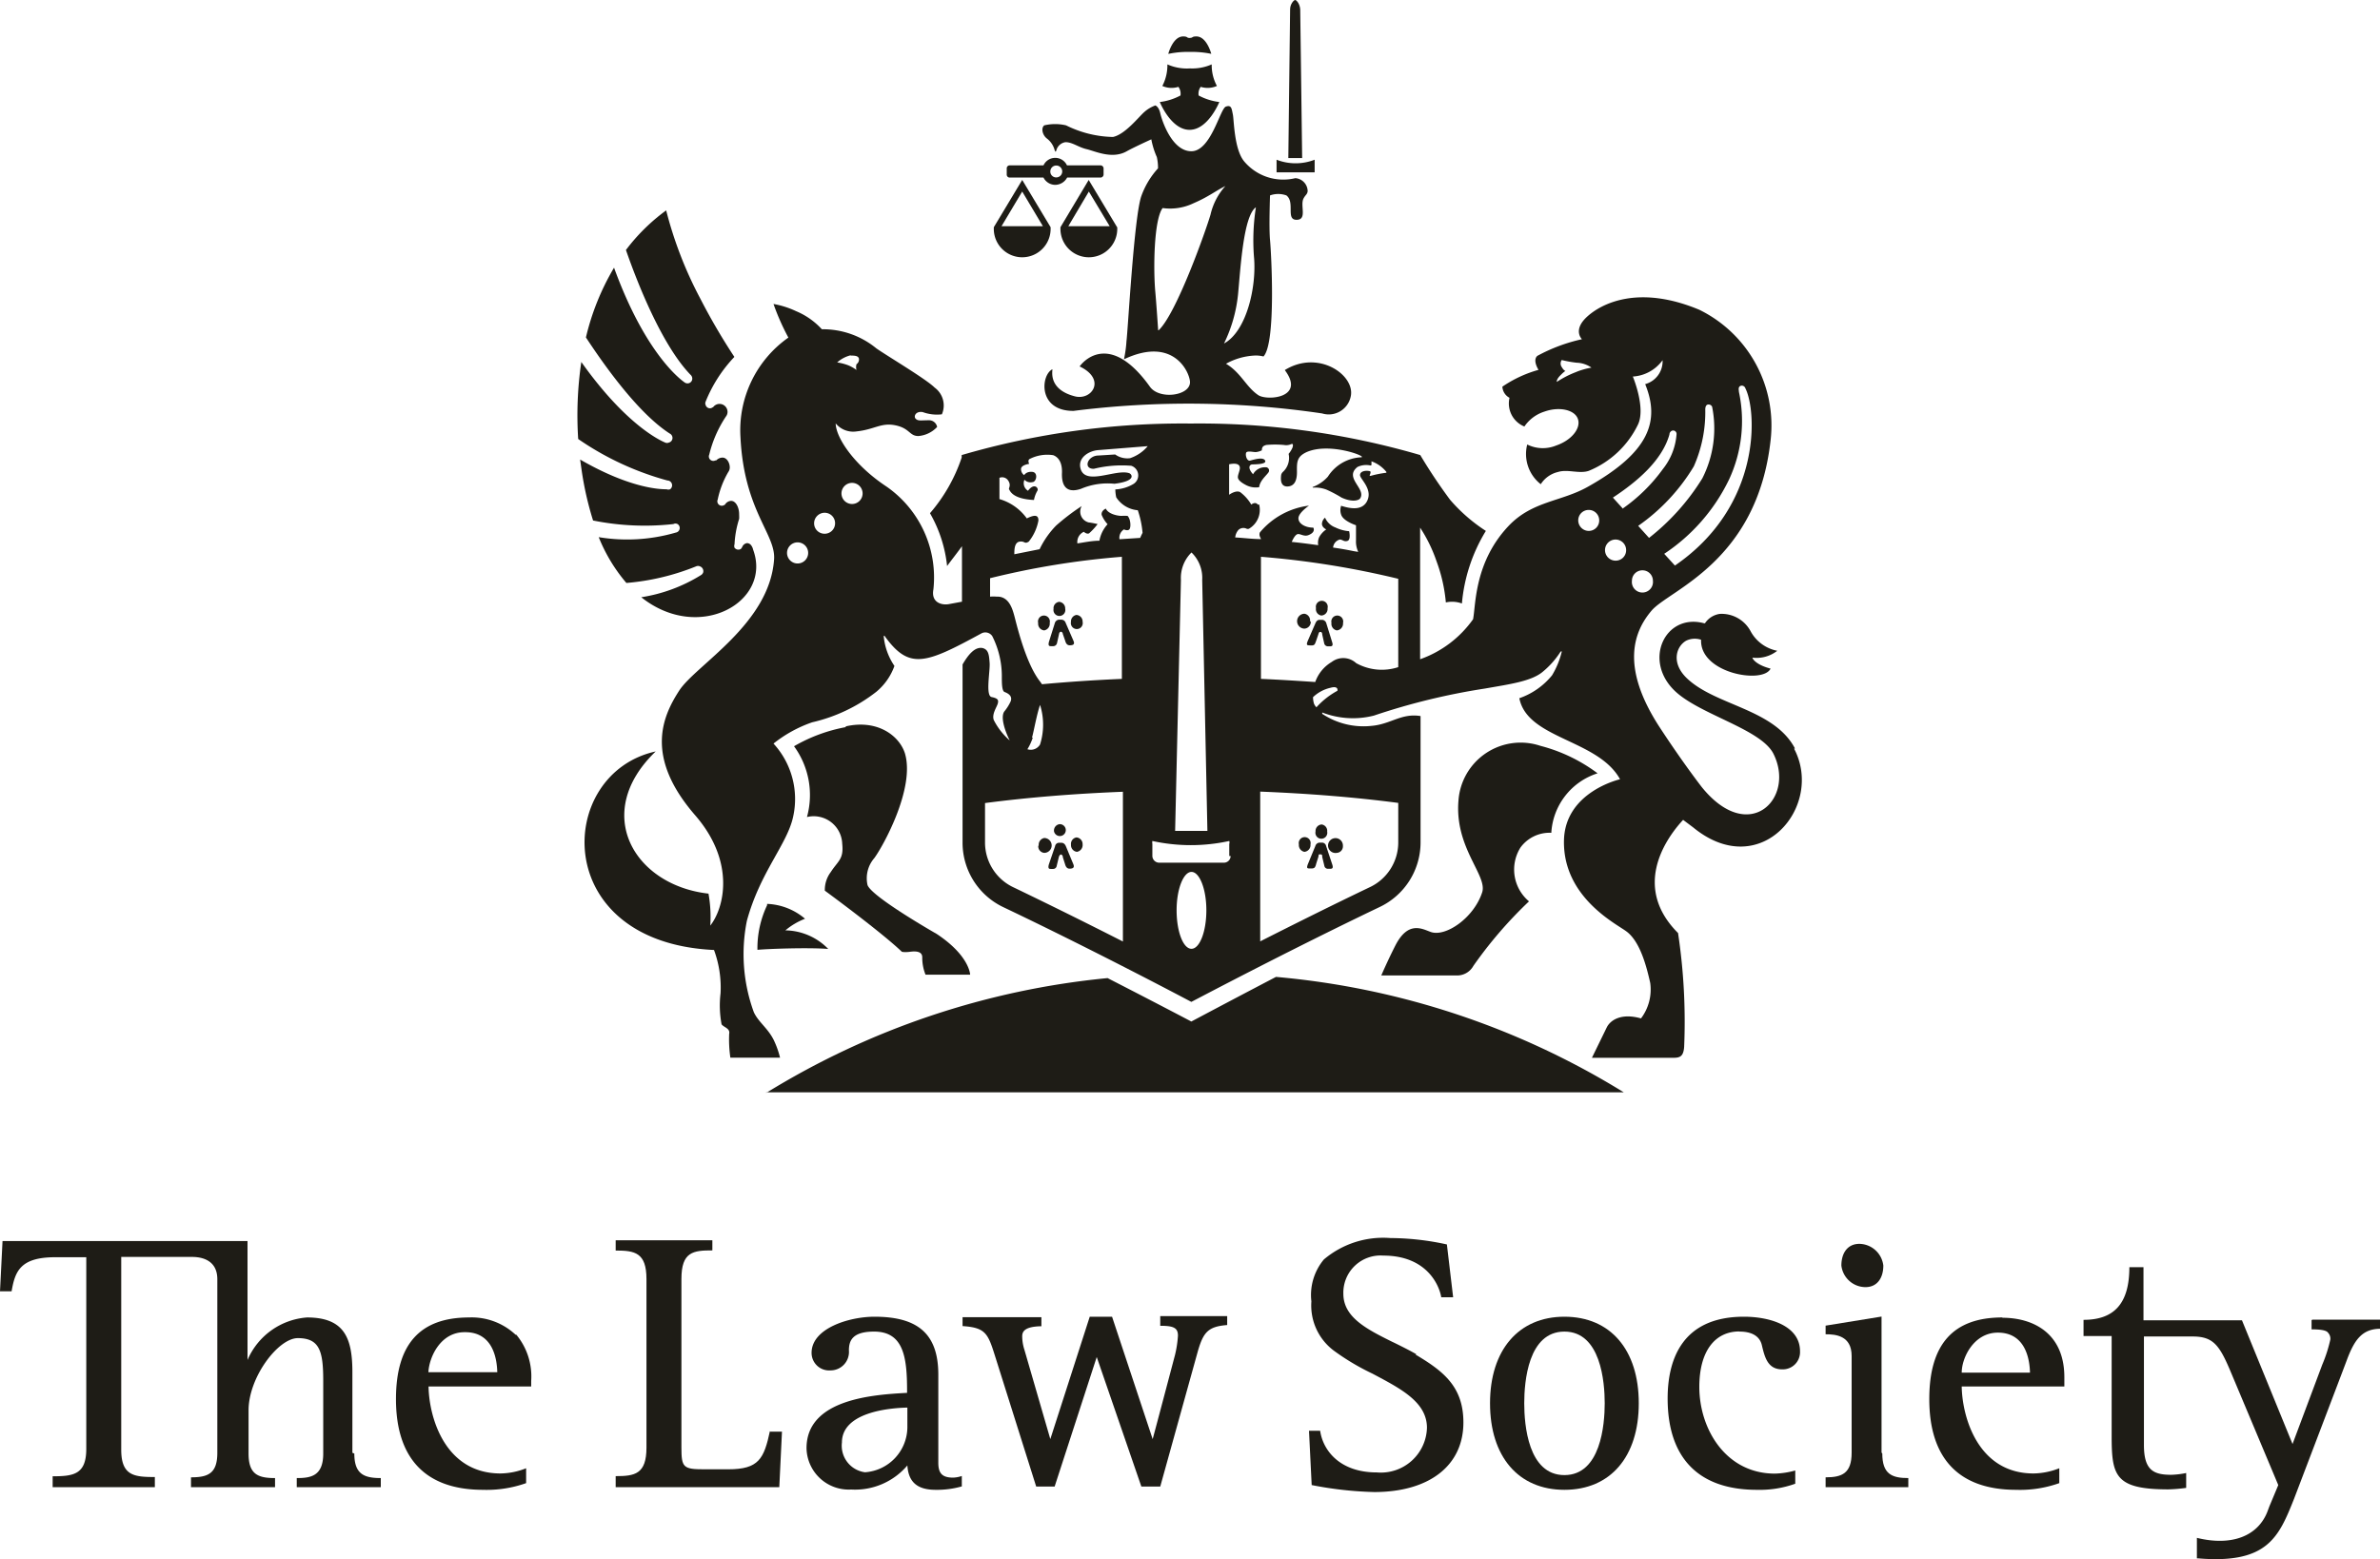 <?xml version="1.0" encoding="UTF-8"?> <svg xmlns="http://www.w3.org/2000/svg" viewBox="0 0 160 104.85"><defs><style>.cls-1{fill:#1e1c16;fill-rule:evenodd;}</style></defs><title>law-society-1</title><g id="Layer_2" data-name="Layer 2"><g id="Layer_1-2" data-name="Layer 1"><path class="cls-1" d="M78,88.54v.61h0c.88,0,1.19.13,1.19.66a7.35,7.35,0,0,1-.2,1.31s-1.32,5-1.5,5.65l-2.73-8.23h-1.5l-2.65,8.23-1.74-6a3,3,0,0,1-.15-.91c0-.31.14-.66,1.29-.68h0v-.61h-5.3v.6h0c1.52.1,1.7.48,2.16,1.94,0,0,0,0,2.79,8.85v0H70.9l2.83-8.71,3,8.71H78l2.5-9c.38-1.36.69-1.76,2-1.86h0v-.6H78"></path><path class="cls-1" d="M51.76,96.23c-.4,1.86-.75,2.57-2.8,2.57H47.35c-1.42,0-1.54-.12-1.54-1.46V86c0-1.83.79-1.92,2.08-1.92h0V83.4H41.39v.69h0c1.28,0,2.07.13,2.07,1.92V97.34c0,1.79-.79,1.92-2.07,1.92h0V100h11l.18-3.73h-.79"></path><path class="cls-1" d="M64.66,99.25a2,2,0,0,1-.58.11c-.73,0-1-.28-1-1V92.44c0-2.7-1.32-3.9-4.29-3.9-1.71,0-4.23.78-4.23,2.43a1.18,1.18,0,0,0,1.27,1.18,1.24,1.24,0,0,0,1.24-1.34c0-.63.2-1.27,1.69-1.27,2,0,2.22,1.75,2.22,4v.12c-2.2.12-6.76.39-6.76,3.72a2.84,2.84,0,0,0,3,2.78A4.61,4.61,0,0,0,61,98.54c.07,1.12.67,1.64,1.9,1.64a6.08,6.08,0,0,0,1.76-.23h0v-.71h0M61,94.66V96a3.06,3.06,0,0,1-2.85,3,1.8,1.8,0,0,1-1.55-2c0-2,3.06-2.32,4.4-2.35"></path><path class="cls-1" d="M134.61,88.59c-3.3,0-4.91,1.8-4.91,5.49,0,4,2,6.1,5.84,6.1a7.86,7.86,0,0,0,2.9-.45h0v-1l0,0a4.9,4.9,0,0,1-1.73.35c-3.75,0-4.8-3.81-4.83-5.85h6.9v-.62c0-3-2.14-4-4.16-4m-.31,1c1.9,0,2.14,1.87,2.16,2.69h-4.59c0-1,.81-2.69,2.43-2.69"></path><path class="cls-1" d="M95.21,91.06c-.49-.29-1.6-.83-1.61-.83-1.69-.84-3.29-1.64-3.29-3.23A2.5,2.5,0,0,1,93,84.43c2.92,0,3.76,2,3.89,2.8v0h.8l-.42-3.55h0a18,18,0,0,0-3.8-.43A6.17,6.17,0,0,0,89,84.69a3.73,3.73,0,0,0-.84,2.82,3.79,3.79,0,0,0,1.59,3.37,15.93,15.93,0,0,0,2.52,1.49c1.88,1,3.66,1.9,3.66,3.64a3.1,3.1,0,0,1-3.37,3c-2.53,0-3.63-1.52-3.81-2.8v0H88l.18,3.65h0a24.72,24.72,0,0,0,4.2.47c3.72,0,6-1.79,6-4.68,0-2.44-1.39-3.47-3.21-4.56"></path><path class="cls-1" d="M105.17,88.54c-3.07,0-5,2.23-5,5.82s1.91,5.82,5,5.82,5-2.22,5-5.82-1.91-5.82-5-5.82m0,10.65c-2.44,0-2.7-3.38-2.7-4.83s.26-4.82,2.7-4.82,2.71,3.38,2.71,4.82-.27,4.83-2.71,4.83"></path><path class="cls-1" d="M116.94,89.54c1.08,0,1.42.51,1.51.94.19.79.39,1.6,1.36,1.6a1.16,1.16,0,0,0,1.2-1.22c0-1.7-2-2.32-3.77-2.32-4.24,0-5.13,3-5.13,5.5,0,4,2.08,6.14,6,6.14a7.07,7.07,0,0,0,2.58-.41h0v-.89h0a5.62,5.62,0,0,1-1.37.21c-3.3,0-5.08-3-5.08-5.83,0-2.34,1-3.73,2.7-3.73"></path><path class="cls-1" d="M126.49,97.68V88.53h0l-3.76.61v.58h0c.66,0,1.75.08,1.75,1.46v6.5c0,1.39-.64,1.66-1.75,1.66h0V100h5.56v-.61h0c-1.11,0-1.75-.27-1.75-1.66"></path><path class="cls-1" d="M125.41,86.55c.8,0,1.2-.63,1.2-1.45A1.65,1.65,0,0,0,125,83.64c-.81,0-1.21.64-1.21,1.46a1.64,1.64,0,0,0,1.67,1.45"></path><path class="cls-1" d="M155.4,88.78v.61h0c.61,0,1,.06,1.11.23a.58.58,0,0,1,.15.46,9.62,9.62,0,0,1-.54,1.68l-2,5.34-3.4-8.32H144.1V85.21h-.95v0c0,2.42-1,3.54-3.08,3.54h0v1.09h1.89v6.67c0,2.7.19,3.64,3.81,3.64a10.53,10.53,0,0,0,1.2-.1h0v-1h0a5.76,5.76,0,0,1-1,.12c-1.19,0-1.84-.3-1.84-2V89.87h3.28c1.33,0,1.77.54,2.48,2.2,0,0,3.27,7.78,3.27,7.79s-.6,1.44-.6,1.44l-.13.35c-.65,1.66-2.42,2.33-4.74,1.76h0v1.38h.09c4.67.39,5.42-1.45,6.44-4,0,0,3.56-9.34,3.59-9.44.49-1.27,1-2,2.23-2h0v-.61h-4.6"></path><path class="cls-1" d="M34.66,89.75a4.31,4.31,0,0,0-3.12-1.16c-3.31,0-4.92,1.8-4.92,5.49,0,4,2,6.1,5.85,6.1a7.92,7.92,0,0,0,2.9-.45h0v-1l0,0a4.81,4.81,0,0,1-1.72.35c-3.76,0-4.81-3.81-4.84-5.85h6.9v0c0-.13,0-.25,0-.37a4.39,4.39,0,0,0-1-3.11m-3.43-.17c1.9,0,2.13,1.87,2.15,2.69H28.8c.05-1,.8-2.69,2.43-2.69"></path><path class="cls-1" d="M23.69,97.69V92.28c0-2.27-.51-3.69-3.05-3.69a4.73,4.73,0,0,0-4,2.86v-8H.17L0,86.83H.78v0c.23-1.34.58-2.29,2.93-2.29H5.8V97.43c0,1.71-.85,1.84-2.26,1.84h0V100h6.87v-.68h0c-1.4,0-2.26-.09-2.26-1.84V84.52h4.77c.63,0,1.69.2,1.69,1.5V97.69c0,1.39-.62,1.65-1.77,1.65h0V100h5.65v-.61h0c-1.16,0-1.78-.26-1.78-1.65v-2.9c0-2.24,2-4.86,3.31-4.86,1.47,0,1.71.88,1.71,2.87v4.89c0,1.52-.84,1.65-1.78,1.65h0V100h5.65v-.61h0c-1.13,0-1.78-.27-1.78-1.65"></path><path class="cls-1" d="M44.78,14.13a26.63,26.63,0,0,0,2.3,5.95A41.71,41.71,0,0,0,49.37,24a9.53,9.53,0,0,0-1.93,3,.28.28,0,0,0,0,.24.3.3,0,0,0,.38.2l.13-.07a.53.53,0,0,1,.42-.21.54.54,0,0,1,.54.53.5.5,0,0,1-.11.32,8,8,0,0,0-1.12,2.56.3.3,0,0,0,.41.39l.06,0a.59.59,0,0,1,.42-.19c.3,0,.49.36.49.66a.52.52,0,0,1-.1.31,6.13,6.13,0,0,0-.71,1.85.29.29,0,0,0,0,.24.3.3,0,0,0,.4.15l.09-.05a.5.5,0,0,1,.41-.25c.31,0,.55.43.54.94a2.19,2.19,0,0,1,0,.27,6.69,6.69,0,0,0-.31,1.71.33.33,0,0,0,0,.23.32.32,0,0,0,.43.08s.05-.07.08-.11a.41.41,0,0,1,.34-.28.37.37,0,0,1,.29.18.73.73,0,0,1,.11.26c1.29,3.5-3.63,6.3-7.52,3.2a10.72,10.72,0,0,0,4-1.48.35.35,0,0,0,.16-.18.34.34,0,0,0-.2-.41.33.33,0,0,0-.29,0,16,16,0,0,1-4.67,1.11,11.08,11.08,0,0,1-1.86-3.08,11.71,11.71,0,0,0,5.19-.31.3.3,0,0,0,.2-.13.31.31,0,0,0-.09-.44.29.29,0,0,0-.28,0A17.54,17.54,0,0,1,39.87,35a21.57,21.57,0,0,1-.77-3.39L39,30.9c3.46,2,5.48,2,5.81,2a.35.35,0,0,0,.24,0,.33.33,0,0,0,.07-.46.31.31,0,0,0-.25-.13,19.63,19.63,0,0,1-6-2.79,24.64,24.64,0,0,1,.21-5.18c3,4.23,5.3,5.28,5.64,5.42a.29.29,0,0,0,.24,0,.32.32,0,0,0,.24-.39.33.33,0,0,0-.18-.22c-2.06-1.33-4.27-4.39-5.63-6.46A16.68,16.68,0,0,1,41.28,18c2.07,5.69,4.39,7.46,4.71,7.69a.36.36,0,0,0,.23.09.32.32,0,0,0,.32-.32.35.35,0,0,0-.13-.27c-1.92-2-3.56-6.16-4.33-8.38a12.86,12.86,0,0,1,2.7-2.66"></path><path class="cls-1" d="M51.51,73.49a53.48,53.48,0,0,1,22.95-7.72c3.24,1.66,5.63,2.92,5.63,2.92q2.82-1.5,5.69-3a53.38,53.38,0,0,1,23.38,7.76H51.51"></path><path class="cls-1" d="M88.38,10.72v.87H85.82v-.85a3.53,3.53,0,0,0,2.56,0"></path><path class="cls-1" d="M87.41.63l.13,10c-.16,0-.31,0-.47,0l-.46,0L86.73.63c0-.36.25-.63.34-.63s.32.27.34.63"></path><path class="cls-1" d="M80,4.6a3.25,3.25,0,0,0,1.46-.27,2.93,2.93,0,0,0,.35,1.45,1.55,1.55,0,0,1-1.09.06.78.78,0,0,0-.14.58,3.92,3.92,0,0,0,1.39.44s-.75,1.87-2,1.87-2-1.87-2-1.87a3.92,3.92,0,0,0,1.39-.44.78.78,0,0,0-.14-.58,1.52,1.52,0,0,1-1.08-.06,3,3,0,0,0,.34-1.45A3.23,3.23,0,0,0,80,4.6"></path><path class="cls-1" d="M78.54,3.62s.3-1.17,1-1.17c.34,0,.21.11.45.1s.11-.1.44-.1c.7,0,1,1.17,1,1.17A6.55,6.55,0,0,0,80,3.49a6.43,6.43,0,0,0-1.44.13"></path><path class="cls-1" d="M86.39,24.91c1.38,1.86-1.22,2.05-1.8,1.66-.82-.55-1.17-1.52-2.17-2.11a4.41,4.41,0,0,1,1.89-.55,2,2,0,0,1,.63.06c.86-.91.52-7,.44-7.83s0-3,0-3a1.62,1.62,0,0,1,1.1,0c.6.46-.06,1.64.68,1.64s.23-.95.47-1.43c.13-.25.25-.27.28-.49a.89.89,0,0,0-.83-.88,3.43,3.43,0,0,1-3.44-1.13c-.68-.82-.68-2.8-.76-3.16s-.08-.66-.47-.52-1,3-2.32,3S78.1,8.06,78,7.61s-.33-.52-.33-.52a2.27,2.27,0,0,0-.74.44c-.38.33-1.29,1.51-2.11,1.68a7.38,7.38,0,0,1-3.15-.78,3.18,3.18,0,0,0-1.47,0c-.23.19-.12.67.2.9a1.44,1.44,0,0,1,.5.76c.05.14.08.14.12,0a.75.75,0,0,1,.61-.53c.47,0,.86.34,1.42.47s1.72.7,2.7.14c.48-.27,1.65-.8,1.65-.8a5.25,5.25,0,0,0,.37,1.19,3.28,3.28,0,0,1,.08.76,5.52,5.52,0,0,0-1.12,1.86c-.49,1.37-.9,9-1,9.75a8.09,8.09,0,0,1-.17,1.23C78.94,22.56,80,25.1,80,25.7c0,.92-2.06,1.19-2.69.31-2.5-3.5-4.27-2-4.73-1.37,1.83.87.81,2.34-.36,2-1.75-.47-1.46-1.68-1.47-1.81-.78.38-1,2.81,1.42,2.8a61.55,61.55,0,0,1,16.71.17,1.51,1.51,0,0,0,1.93-1.16c.29-1.42-2.17-3.15-4.43-1.76m-8.52-2.67s-.12-1.79-.19-2.56c-.14-1.48-.11-4.86.49-5.66a3.64,3.64,0,0,0,2.09-.33c1-.43,1.46-.82,2.13-1.15a4.28,4.28,0,0,0-1,1.92c-.29,1-2.28,6.65-3.49,7.78m4.4.88a9.72,9.72,0,0,0,.94-3.3c.16-1.64.35-5.27,1.2-5.85a14.46,14.46,0,0,0-.13,3.32c.19,2-.49,5-2,5.83"></path><path class="cls-1" d="M71.45,42.64c0-.11-.09-.17-.14-.16s-.1.05-.12.18l-.13.58a.26.26,0,0,1-.24.21h-.16c-.1,0-.22,0-.14-.3l.39-1.24a.32.32,0,0,1,.26-.24h.16a.3.3,0,0,1,.31.21l.53,1.22c.11.26-.08.28-.2.29s-.28,0-.36-.3l-.16-.46"></path><path class="cls-1" d="M72,41.81a.4.4,0,1,0,.78,0,.44.44,0,0,0-.42-.46.45.45,0,0,0-.36.5"></path><path class="cls-1" d="M70.83,40.93a.4.4,0,1,0,.78,0,.44.44,0,0,0-.41-.46.43.43,0,0,0-.37.5"></path><path class="cls-1" d="M69.79,41.92a.45.45,0,0,0,.41.47.46.46,0,0,0,.37-.51.4.4,0,1,0-.78,0"></path><path class="cls-1" d="M71.45,57.63c0-.12-.09-.17-.13-.17s-.11.06-.14.18l-.14.58a.24.24,0,0,1-.24.21h-.15c-.1,0-.22,0-.14-.3l.42-1.23a.27.27,0,0,1,.26-.23h.16c.13,0,.23.07.3.22l.51,1.23c.1.25-.08.28-.2.29s-.28,0-.36-.3l-.15-.47"></path><path class="cls-1" d="M72,56.8a.45.45,0,0,0,.4.48.46.46,0,0,0,.38-.5.45.45,0,0,0-.41-.47.44.44,0,0,0-.37.49"></path><path class="cls-1" d="M70.86,55.91a.4.4,0,1,0,.37-.49.43.43,0,0,0-.37.49"></path><path class="cls-1" d="M69.8,56.88a.44.44,0,0,0,.4.47.5.5,0,0,0,0-1,.46.46,0,0,0-.37.5"></path><path class="cls-1" d="M88.47,43.11c-.08.25-.12.3-.36.29s-.31,0-.2-.29l.53-1.22c.07-.15.16-.22.3-.21h.17a.32.32,0,0,1,.26.25l.38,1.23c.09.26,0,.3-.13.3h-.16a.25.25,0,0,1-.24-.21l-.13-.58c0-.13-.06-.18-.13-.18s-.1.05-.13.16l-.16.47"></path><path class="cls-1" d="M88.12,41.81a.45.45,0,0,1-.42.46.49.49,0,0,1,0-1,.45.45,0,0,1,.37.5"></path><path class="cls-1" d="M89.25,40.93a.44.44,0,0,1-.42.46.43.43,0,0,1-.36-.5.4.4,0,1,1,.78,0"></path><path class="cls-1" d="M90.29,41.92a.46.46,0,0,1-.42.47.45.45,0,0,1-.36-.51.4.4,0,1,1,.78,0"></path><path class="cls-1" d="M88.48,58.1c-.07.26-.12.3-.36.3s-.3,0-.2-.28l.51-1.24a.31.31,0,0,1,.3-.22h.16a.28.28,0,0,1,.26.23l.41,1.23c.09.26,0,.3-.13.3h-.16a.24.24,0,0,1-.24-.21l-.14-.58c0-.12,0-.18-.13-.18s-.1,0-.13.17l-.15.47"></path><path class="cls-1" d="M88.1,56.8a.45.45,0,0,1-.41.48.46.46,0,0,1-.37-.5.4.4,0,1,1,.78,0"></path><path class="cls-1" d="M89.22,55.91a.4.4,0,1,1-.78,0,.44.44,0,0,1,.41-.47.43.43,0,0,1,.37.49"></path><path class="cls-1" d="M90.28,56.88a.44.44,0,0,1-.41.47.5.5,0,1,1,.41-.47"></path><path class="cls-1" d="M51.57,60.78a4.18,4.18,0,0,1,2.55,1,4.62,4.62,0,0,0-1.32.78,4.1,4.1,0,0,1,2.88,1.25c-1.41-.11-4.19,0-4.76.06a6.74,6.74,0,0,1,.65-3"></path><path class="cls-1" d="M70.63,15.28,68.72,12.1l-1.91,3.18v.11a1.91,1.91,0,0,0,3.82,0v-.11m-3.3-.07,1.39-2.33,1.39,2.33Z"></path><path class="cls-1" d="M75.1,15.28,73.19,12.1l-1.9,3.18v.11a1.91,1.91,0,0,0,3.82,0s0-.07,0-.11m-3.29-.07,1.38-2.33,1.4,2.33Z"></path><path class="cls-1" d="M74,11.12H71.73a.87.87,0,0,0-1.58,0H67.86a.2.2,0,0,0-.18.22v.38a.2.2,0,0,0,.18.22h2.29a.89.89,0,0,0,.79.49.92.92,0,0,0,.8-.49H74a.21.21,0,0,0,.19-.22v-.38a.21.21,0,0,0-.19-.22m-3,.81a.39.39,0,0,1-.39-.4.4.4,0,1,1,.8,0,.4.4,0,0,1-.41.4"></path><path class="cls-1" d="M107.4,52a4.47,4.47,0,0,0-3.11,4,2.42,2.42,0,0,0-2.08,1,2.79,2.79,0,0,0,.58,3.61,28.52,28.52,0,0,0-3.74,4.34,1.25,1.25,0,0,1-1.19.64h-5s.43-1,.94-2c.87-1.71,1.82-1.12,2.39-.92,1,.35,2.89-.95,3.45-2.66.38-1.14-1.87-3-1.59-6.2a4.19,4.19,0,0,1,5.5-3.66A11,11,0,0,1,107.4,52"></path><path class="cls-1" d="M56.83,48.85c2.13-.5,3.61.6,4,1.79.72,2.35-1.49,6.31-2.06,7.07a2.07,2.07,0,0,0-.45,1.8c.25.72,3.83,2.82,4.65,3.29,2.22,1.47,2.25,2.74,2.25,2.74h-3A3.08,3.08,0,0,1,62,64.37c0-.41-.45-.42-.82-.37s-.55,0-.55,0c-1.41-1.35-5.18-4.11-5.18-4.11a2,2,0,0,1,.4-1.25c.49-.76.88-.86.77-1.9a1.92,1.92,0,0,0-2.37-1.8,5.56,5.56,0,0,0-.87-4.76,10.84,10.84,0,0,1,3.5-1.29"></path><path class="cls-1" d="M120.67,50.33c-1.39-2.64-5.25-2.87-7.2-4.66-1.16-1.05-.8-2.2-.11-2.59a1.33,1.33,0,0,1,1-.06c-.1,2.25,4.16,3,4.67,1.94-.88-.23-1.19-.59-1.22-.74a2.24,2.24,0,0,0,1.67-.46,2.59,2.59,0,0,1-1.79-1.31,2.21,2.21,0,0,0-2.07-1.17,1.43,1.43,0,0,0-1,.63h-.06c-2.63-.71-4.17,2.55-1.89,4.62,1.71,1.55,5.68,2.5,6.54,4.13,1.53,3-1.62,6.22-4.81,2.26,0,0-1.3-1.67-2.9-4.13-2.56-4-1.66-6.33-.47-7.73s7.09-3.27,8-11.44a8.66,8.66,0,0,0-4.79-8.79c-4.09-1.71-6.59-.42-7.56.48s-.33,1.5-.33,1.5a11.42,11.42,0,0,0-3,1.12c-.34.3.08.94.08.94A8.22,8.22,0,0,0,101,26a.9.9,0,0,0,.48.75,1.67,1.67,0,0,0,1,1.93h0a2.55,2.55,0,0,1,1.34-1c1-.36,2.05-.13,2.26.5s-.44,1.43-1.47,1.78a2.36,2.36,0,0,1-1.94-.07,2.58,2.58,0,0,0,.91,2.67,1.88,1.88,0,0,1,1.15-.82c.66-.21,1.43.14,2.08-.08a6.33,6.33,0,0,0,3.31-3.12c.53-1.13-.35-3.22-.35-3.22a2.66,2.66,0,0,0,2-1.1,1.59,1.59,0,0,1-1.17,1.61c1,2.46.32,4.56-3.85,6.9-1.77,1-3.69.95-5.28,2.58-2.37,2.46-2.25,5.38-2.44,6.33a7.36,7.36,0,0,1-3.56,2.69V35.48a10,10,0,0,1,1.11,2.28,10.59,10.59,0,0,1,.62,2.75,1.93,1.93,0,0,1,1.08.07,11.23,11.23,0,0,1,1.61-4.88,11.12,11.12,0,0,1-2.41-2.1,35.75,35.75,0,0,1-2-3,52.94,52.94,0,0,0-15.42-2.12,52.92,52.92,0,0,0-15.41,2.12l0,.17a11.13,11.13,0,0,1-2.13,3.74,9,9,0,0,1,1.15,3.55c.28-.38.66-.86,1-1.33v3.73l-.92.17c-.52.07-1.16-.16-1-1a7.44,7.44,0,0,0-3.15-6.91c-2.14-1.41-3.4-3.26-3.42-4.25a1.52,1.52,0,0,0,1.4.54c1.22-.13,1.65-.61,2.62-.41s.93.72,1.54.72A1.93,1.93,0,0,0,63,28.71a.55.55,0,0,0-.57-.45c-.53,0-.71.06-.87-.1s0-.53.47-.45a2.79,2.79,0,0,0,1.29.15,1.49,1.49,0,0,0-.49-1.8c-.57-.57-3.1-2.07-3.91-2.63a5.66,5.66,0,0,0-3.67-1.29,4.9,4.9,0,0,0-1.74-1.22A6,6,0,0,0,52,20.44a15.67,15.67,0,0,0,1,2.26,7.62,7.62,0,0,0-3.22,6.71c.24,4.92,2.37,6.5,2.26,8.19-.29,4.36-5.26,7.11-6.38,8.84s-2.35,4.45,1.09,8.4c2.71,3.14,1.93,6.22,1,7.4a8.93,8.93,0,0,0-.12-2.15c-5-.56-7.87-5.41-3.55-9.56C37.35,52,36.92,63.36,48,63.88a7.28,7.28,0,0,1,.44,2.92,6.84,6.84,0,0,0,.07,2.08c.16.21.59.27.51.64a8.52,8.52,0,0,0,.08,1.6h3.34A6.1,6.1,0,0,0,52,69.9c-.41-.79-1-1.16-1.32-1.83a11.38,11.38,0,0,1-.47-6.15c.89-3.28,2.71-5.14,3.11-7A5.51,5.51,0,0,0,52,50a8.72,8.72,0,0,1,2.6-1.43,11,11,0,0,0,4.31-2.05,4,4,0,0,0,1.22-1.74,4.24,4.24,0,0,1-.72-2s.05-.07.07,0c1.65,2.29,2.75,1.85,6.5-.19a.56.56,0,0,1,.73.19,6,6,0,0,1,.64,2.75c0,.37,0,.93.18,1s.57.24.41.64a3.09,3.09,0,0,1-.43.68c-.24.36,0,1.2.37,1.94a4.54,4.54,0,0,1-1.07-1.37c-.15-.4.21-.88.27-1.12s0-.34-.42-.43-.09-1.75-.13-2.29-.07-.89-.46-1c-.54-.12-1,.48-1.36,1.1V56.66A4.8,4.8,0,0,0,67.45,61c6.3,3,12.64,6.37,12.64,6.37.26-.13,6.33-3.35,12.64-6.37a4.81,4.81,0,0,0,2.77-4.36V48.15c-1.3-.21-2,.55-3.3.66A5,5,0,0,1,88.89,48c0-.05,0-.11,0-.09a5.72,5.72,0,0,0,3.47.21,44.41,44.41,0,0,1,7.47-1.82c1.63-.29,3.14-.48,3.91-1.15a5.76,5.76,0,0,0,1.14-1.28c.07-.11.13-.09.1,0a5.6,5.6,0,0,1-.64,1.54,4.89,4.89,0,0,1-2.2,1.54c.54,2.75,5.29,2.76,6.77,5.45,0,0-3.72.84-3.77,4.14-.06,3.77,3.46,5.55,4.17,6.07.93.66,1.37,2.32,1.63,3.49a3.22,3.22,0,0,1-.62,2.38c-1.39-.39-2.08.16-2.3.6l-1,2.05h5.47c.46,0,.68-.1.73-.73a40,40,0,0,0-.41-7.66c-3-3-1-6.16.34-7.61l.68.51c4.54,3.72,8.82-1.44,6.78-5.3M106,25a6.65,6.65,0,0,0-1.34.68s-.05-.17.28-.48a2,2,0,0,1,.3-.26s-.1,0-.25-.26a.41.41,0,0,1,0-.47,7.86,7.86,0,0,0,1,.18,1.85,1.85,0,0,1,1,.33,5.13,5.13,0,0,0-1,.28M57.18,23.91c.23,0,.5,0,.56.19a.38.38,0,0,1-.16.39.71.71,0,0,0,0,.39c0,.06,0,.07,0,0a2.58,2.58,0,0,0-.59-.33,3.7,3.7,0,0,0-.71-.18,2.15,2.15,0,0,1,.91-.48m-3.57,14a.71.71,0,1,1,0-1.42.71.71,0,0,1,0,1.42m1.82-2a.7.7,0,0,1-.71-.7.71.71,0,0,1,.71-.71.7.7,0,0,1,.7.71.7.7,0,0,1-.7.7m1.84-2a.71.71,0,1,1,.71-.71.71.71,0,0,1-.71.71M79.39,39a2.4,2.4,0,0,1,.71-1.85A2.37,2.37,0,0,1,80.82,39l.35,16.87H79L79.39,39M67,40.12a2.39,2.39,0,0,0-.44,0V38.88a54.64,54.64,0,0,1,8.86-1.44v8.21q-2.77.12-5.37.36l-.12-.17c-1-1.25-1.62-4-1.74-4.43s-.35-1.33-1.19-1.29m2.38,9.48c.13-.48.32-1.57.54-2.2a4.43,4.43,0,0,1,0,2.66.72.72,0,0,1-.85.32,3.6,3.6,0,0,0,.36-.78m6.06,13.71c-2.16-1.1-4.75-2.39-7.33-3.63a3.33,3.33,0,0,1-1.94-3V54c2.89-.38,6-.63,9.27-.76V63.31M73.55,31.52a7.84,7.84,0,0,1,2.5-.2.68.68,0,0,1,.17,1.21,2.61,2.61,0,0,1-1.24.38,2.67,2.67,0,0,0,.06.53,1.91,1.91,0,0,0,1.45.87,6.35,6.35,0,0,1,.32,1.52s-.09.17-.16.34l-1.39.09a.66.66,0,0,1,.3-.66s.24.12.36,0,.1-.7-.12-.91a3.09,3.09,0,0,0-.4,0c-.26,0-.89-.12-1.06-.49,0,0-.32.13-.28.42a2.07,2.07,0,0,0,.4.63,2.23,2.23,0,0,0-.55,1.11c-.5,0-1,.11-1.48.18a.75.75,0,0,1,.43-.78s.21.19.36.1a4.19,4.19,0,0,0,.57-.62s-.39-.09-.6-.11a.75.75,0,0,1-.47-1.1A14.87,14.87,0,0,0,71,35.34a5.92,5.92,0,0,0-1.11,1.59l-1.7.34c0-.29,0-.8.36-.85s.31.19.61,0A3.18,3.18,0,0,0,69.81,35c0-.28-.12-.47-.78-.14a3.45,3.45,0,0,0-1.84-1.3V32.13a.48.48,0,0,1,.59.19c.22.33,0,.51.06.59s.2.64,1.67.71a1.93,1.93,0,0,1,.23-.62c.11-.16-.2-.58-.63,0a.59.59,0,0,1-.24-.74.56.56,0,0,0,.53.16c.28,0,.41-.65,0-.69s-.55.22-.55.22a.5.5,0,0,1-.21-.41c0-.28.55-.35.55-.35s-.11-.19,0-.31a2.59,2.59,0,0,1,1.62-.27c.41.16.62.59.58,1.26,0,.32,0,1.43,1.28,1a4.56,4.56,0,0,1,2.25-.34c1.52-.19,1.16-.65,1-.71-.91-.32-3.07.93-3.3-.41-.11-.66.58-1.08,1.17-1.14L77.16,30a2.65,2.65,0,0,1-1.19.81,1.41,1.41,0,0,1-1-.25l-1.12.07c-.76,0-1.07.95-.26.89M80.1,63.8c-.56,0-1-1.16-1-2.59s.46-2.58,1-2.58,1,1.15,1,2.58-.45,2.59-1,2.59m2.63-6.24a.45.45,0,0,1-.46.45H77.93a.46.46,0,0,1-.46-.45v-.81a.59.59,0,0,1,0-.2,12.07,12.07,0,0,0,5.17,0,.33.33,0,0,1,0,.2v.81m1.92-23.63c-.18-.23-.44,0-.44,0a2.84,2.84,0,0,0-.75-.84c-.3-.15-.74.18-.74.18V31.22c.48-.1.69,0,.72.2s-.15.5-.13.69.27.37.59.53a1.41,1.41,0,0,0,.84.12c.05-.44.46-.76.63-1a.22.22,0,0,0-.2-.34.91.91,0,0,0-.84.47c-.39-.43-.24-.65-.06-.66s1,0,.87-.26-.74-.07-1,0-.37-.49-.24-.57.44,0,.61,0a1.1,1.1,0,0,0,.41-.12c0-.26.13-.31.3-.36a6.55,6.55,0,0,1,1.18,0,.82.82,0,0,0,.48-.05c.15-.07.15.07.1.23a1.73,1.73,0,0,1-.26.42,1.28,1.28,0,0,1-.39,1.22.4.4,0,0,0-.11.19c-.07.51.06.81.46.78s.61-.35.6-1,0-1,.63-1.3c1.55-.7,4.13.3,3.69.34a2.8,2.8,0,0,0-2.24,1.3,2.57,2.57,0,0,1-1,.69c-.06,0,0,.06,0,.05a2.11,2.11,0,0,1,.92.14,8.58,8.58,0,0,1,1,.53c.72.33,1.16.19,1.25.05.42-.65-1.11-1.38-.18-2.11a1.35,1.35,0,0,1,.87-.1s.07,0,.07-.05,0-.17,0-.23,0,0,0,0a2.26,2.26,0,0,1,1,.71s0,.06,0,.06a6.85,6.85,0,0,0-1.06.21s-.08,0-.06-.05a.47.47,0,0,0,.06-.2.07.07,0,0,0-.07-.07c-.26-.06-.64,0-.64.27s.95,1,.42,1.84c-.32.48-.94.46-1.69.22a.9.9,0,0,0,0,.59c.13.44,1,.72,1,.72s0,.63,0,1a1.65,1.65,0,0,0,.15.79L91,37.06q-.67-.14-1.38-.24a.61.61,0,0,1,.45-.54c.19,0,.28.17.52.09s.11-.65.11-.65a2.55,2.55,0,0,1-.92-.25,1.21,1.21,0,0,1-.7-.66.58.58,0,0,0-.21.41c0,.25.29.38.29.38a1.49,1.49,0,0,0-.48.53.93.93,0,0,0-.06.53c-.58-.08-1.18-.16-1.78-.22.06-.14.21-.46.38-.52s.44.19.75.06c.51-.2.32-.5.32-.5-.53,0-1-.26-1-.63S88,34,88,34A5.12,5.12,0,0,0,84.7,35.8c-.07.17,0,.3.08.45-.58,0-1.16-.08-1.74-.11a.89.89,0,0,1,.22-.51.49.49,0,0,1,.54-.08.2.2,0,0,0,.17,0,1.47,1.47,0,0,0,.68-1.62M94,54v2.67a3.33,3.33,0,0,1-1.94,3c-2.61,1.25-5.19,2.54-7.34,3.63V53.23c3.28.13,6.39.38,9.28.76m-4.09-7.54a5.32,5.32,0,0,0-1.41,1.11.72.72,0,0,1-.17-.26,1.64,1.64,0,0,1-.06-.42,2.5,2.5,0,0,1,1.17-.63c.57-.16.47.2.47.2M94,44.86a3.55,3.55,0,0,1-2.83-.27,1.28,1.28,0,0,0-1.64-.08,2.55,2.55,0,0,0-1.11,1.35c-1.22-.08-2.46-.16-3.65-.21V37.44A59.14,59.14,0,0,1,94,38.92v5.94m22.9-18.55c0-.06-.09-.35.19-.38a.26.26,0,0,1,.25.19c.75,1.47,1.15,7.87-4.74,11.91l-.72-.79a12.48,12.48,0,0,0,4.36-5,9.31,9.31,0,0,0,.66-5.9m-2.26,1.2c0-.05,0-.34.21-.34a.26.26,0,0,1,.25.15,7.41,7.41,0,0,1-.66,4.82,15.3,15.3,0,0,1-3.58,4l-.73-.81a13.09,13.09,0,0,0,3.74-4,9,9,0,0,0,.77-3.85m-7.83,8.19a.71.71,0,0,1-.71-.71.7.7,0,0,1,.71-.7.7.7,0,0,1,.7.7.7.7,0,0,1-.7.71m1.81,2a.71.71,0,1,1,.7-.71.7.7,0,0,1-.7.71m.46-3.52-.65-.72c1.65-1.09,3.3-2.49,3.8-4.24v0c0-.15.13-.29.28-.27a.23.23,0,0,1,.2.24,4.25,4.25,0,0,1-.92,2.35,11.35,11.35,0,0,1-2.72,2.67m1.35,4.14a.7.7,0,0,1,.7.7.71.71,0,1,1-1.41,0,.7.7,0,0,1,.71-.7"></path></g></g></svg> 
